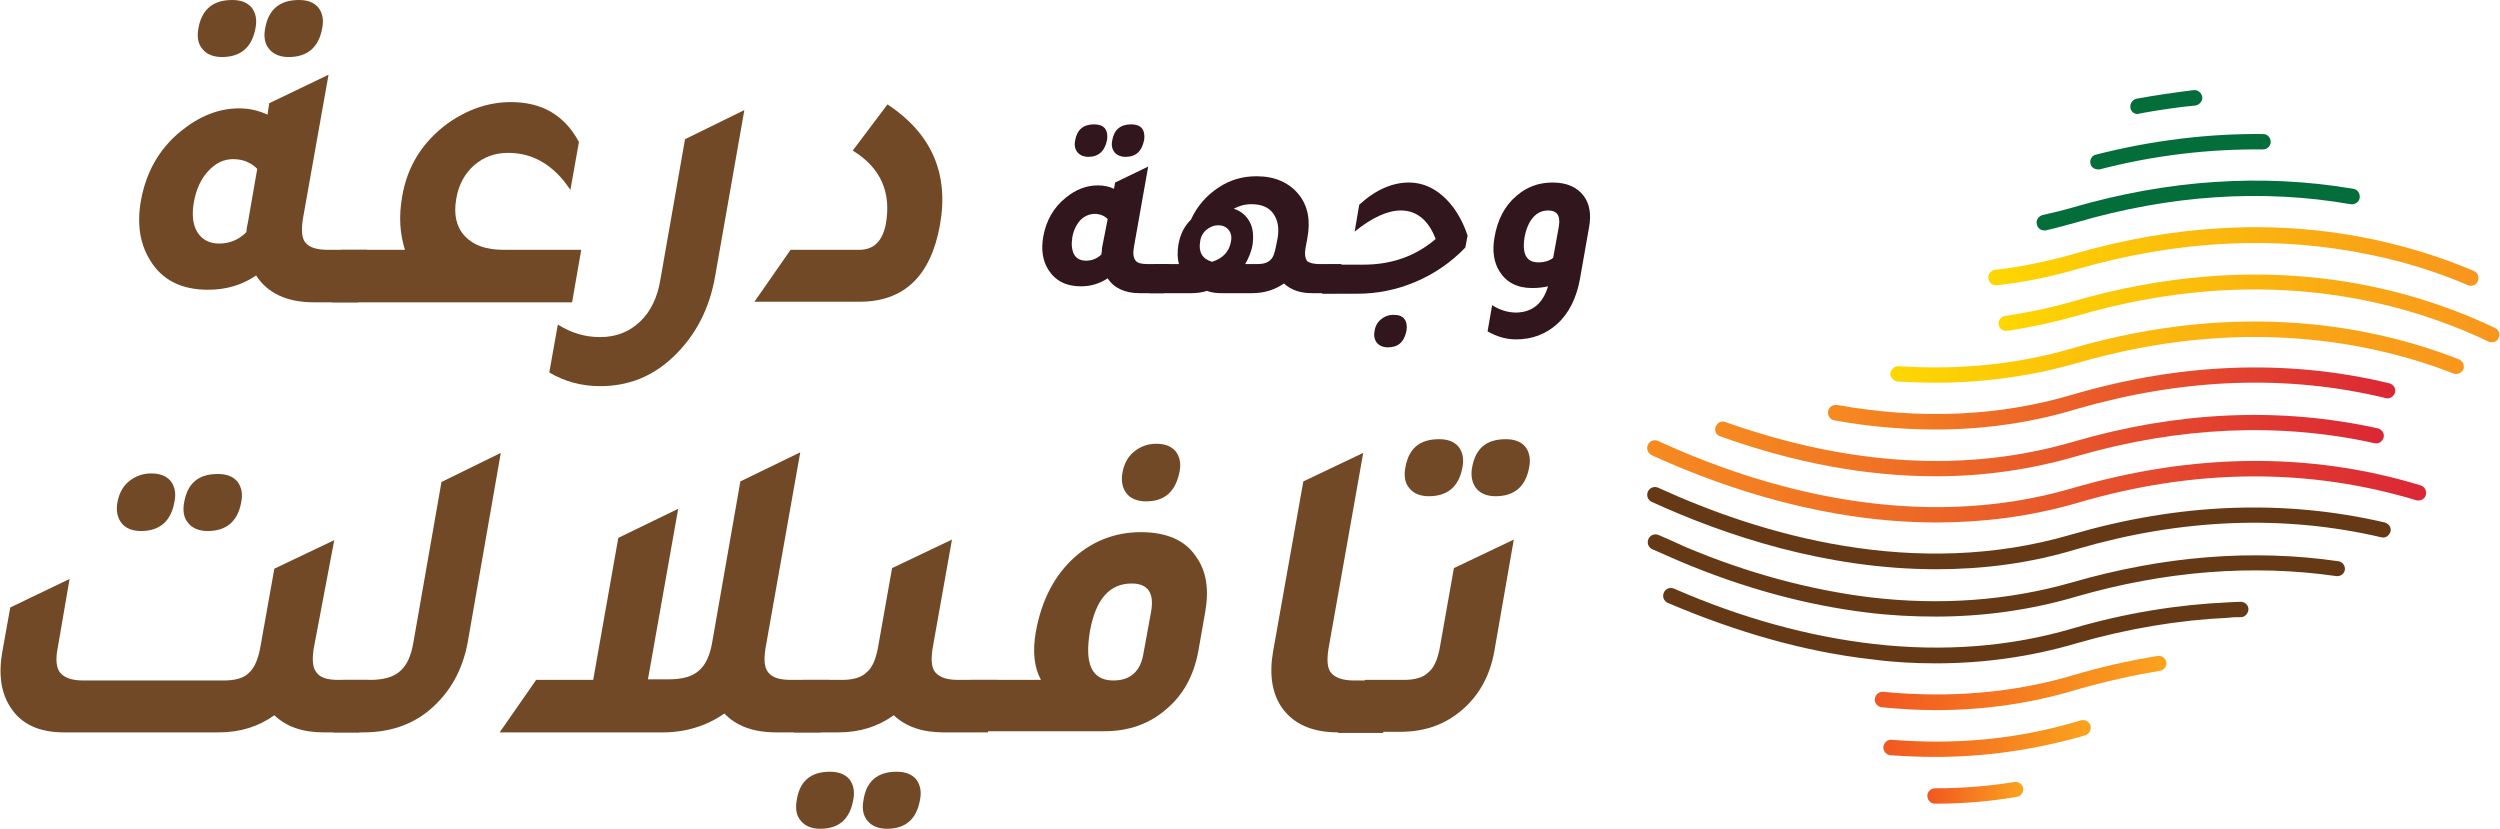 <?xml version="1.0" encoding="utf-8"?>
<!-- Generator: Adobe Illustrator 24.0.3, SVG Export Plug-In . SVG Version: 6.00 Build 0)  -->
<svg version="1.1" id="Layer_1" xmlns="http://www.w3.org/2000/svg" xmlns:xlink="http://www.w3.org/1999/xlink" x="0px" y="0px"
	 viewBox="0 0 438.3 145.3" style="enable-background:new 0 0 438.3 145.3;" xml:space="preserve">
<style type="text/css">
	.st0{fill:url(#SVGID_1_);}
	.st1{fill:url(#SVGID_2_);}
	.st2{fill:#653915;}
	.st3{fill:url(#SVGID_3_);}
	.st4{fill:url(#SVGID_4_);}
	.st5{fill:url(#SVGID_5_);}
	.st6{fill:url(#SVGID_6_);}
	.st7{fill:url(#SVGID_7_);}
	.st8{fill:url(#SVGID_8_);}
	.st9{fill:url(#SVGID_9_);}
	.st10{fill:#036E3A;}
	.st11{fill:#32161D;}
	.st12{fill:#714926;}
</style>
<g>
	<linearGradient id="SVGID_1_" gradientUnits="userSpaceOnUse" x1="300.648" y1="78.079" x2="417.933" y2="78.079">
		<stop  offset="0" style="stop-color:#F68B1F"/>
		<stop  offset="1" style="stop-color:#DB2735"/>
	</linearGradient>
	<path class="st0" d="M339.4,83.5c-12.1,0-24.7-2.3-37.8-7c-0.7-0.2-1.1-1-0.8-1.7c0.3-0.7,1-1.1,1.7-0.8
		c21.8,7.7,42.2,8.9,60.8,3.5c18.4-5.4,36.4-6.2,53.6-2.4c0.7,0.2,1.2,0.9,1,1.6c-0.2,0.7-0.9,1.2-1.6,1C399.6,74,382,74.8,364,80
		C356.1,82.3,347.9,83.5,339.4,83.5z"/>
	<linearGradient id="SVGID_2_" gradientUnits="userSpaceOnUse" x1="288.831" y1="84.455" x2="425.336" y2="84.455">
		<stop  offset="0" style="stop-color:#F68B1F"/>
		<stop  offset="1" style="stop-color:#DB2735"/>
	</linearGradient>
	<path class="st1" d="M339.5,91.6c-19.1,0-36.7-5.8-49.5-11.6l-0.4-0.2c-0.7-0.3-1-1.1-0.7-1.8c0.3-0.7,1.1-1,1.8-0.7l0.4,0.2
		c17.8,8.1,44.8,16.1,72.2,8.1c21.2-6.2,41.8-6.4,61.1-0.5c0.7,0.2,1.1,1,0.9,1.7c-0.2,0.7-1,1.1-1.7,0.9
		c-18.8-5.7-38.9-5.6-59.5,0.5C355.8,90.6,347.5,91.6,339.5,91.6z"/>
	<path class="st2" d="M339.5,99.8c-19.3,0-37-5.9-49.9-11.8c-0.7-0.3-1-1.1-0.7-1.8c0.3-0.7,1.1-1,1.8-0.7
		c17.9,8.2,45,16.3,72.5,8.2c18.9-5.5,37.3-6.2,54.9-2.1c0.7,0.2,1.2,0.9,1,1.6c-0.2,0.7-0.9,1.2-1.6,1c-17.1-4-35.1-3.3-53.5,2.1
		C355.8,98.8,347.5,99.8,339.5,99.8z"/>
	<path class="st2" d="M339.4,108.1c-4,0-8-0.2-12-0.7c-10.7-1.3-21.8-4.3-32.9-9c-1.6-0.7-3.2-1.4-4.8-2.1c-0.7-0.3-1-1.1-0.7-1.8
		c0.3-0.7,1.1-1,1.8-0.7c1.6,0.7,3.2,1.4,4.7,2.1c10.9,4.6,21.8,7.5,32.2,8.8c12.5,1.5,24.4,0.6,35.6-2.6
		c15.9-4.6,31.6-5.9,46.7-3.7c0.7,0.1,1.2,0.8,1.1,1.5c-0.1,0.7-0.8,1.2-1.5,1.1c-14.7-2.1-30-0.9-45.6,3.6
		C356.2,106.9,347.9,108.1,339.4,108.1z"/>
	<path class="st2" d="M339.4,116.3c-3.7,0-7.5-0.2-11.2-0.7c-11.6-1.3-23.6-4.7-35.8-9.9c-0.7-0.3-1-1.1-0.7-1.8
		c0.3-0.7,1.1-1,1.8-0.7c11.9,5.2,23.7,8.4,35,9.7c12.2,1.4,23.9,0.5,34.8-2.7c9.2-2.7,18.4-4.2,27.4-4.6c0.7,0,1.4-0.1,2.1-0.1
		c0.8,0,1.4,0.6,1.4,1.3c0,0.7-0.6,1.4-1.3,1.4c-0.7,0-1.4,0-2.1,0.1c-8.8,0.4-17.8,1.9-26.8,4.5
		C356.2,115.1,347.9,116.3,339.4,116.3z"/>
	<linearGradient id="SVGID_3_" gradientUnits="userSpaceOnUse" x1="328.639" y1="119.762" x2="379.8" y2="119.762">
		<stop  offset="0" style="stop-color:#F15722"/>
		<stop  offset="1" style="stop-color:#FAA31D"/>
	</linearGradient>
	<path class="st3" d="M339.4,124.5c-3.1,0-6.3-0.2-9.5-0.5c-0.7-0.1-1.3-0.7-1.2-1.5c0.1-0.7,0.7-1.3,1.5-1.2
		c11.6,1.1,22.7,0.2,33.2-2.9c5-1.5,10-2.6,14.9-3.4c0.7-0.1,1.4,0.4,1.5,1.1c0.1,0.7-0.4,1.4-1.1,1.5c-4.8,0.8-9.7,1.9-14.6,3.3
		C356.2,123.3,347.9,124.5,339.4,124.5z"/>
	<linearGradient id="SVGID_4_" gradientUnits="userSpaceOnUse" x1="330.106" y1="129.44" x2="366.366" y2="129.44">
		<stop  offset="0" style="stop-color:#F15722"/>
		<stop  offset="1" style="stop-color:#FAA31D"/>
	</linearGradient>
	<path class="st4" d="M339.4,132.7c-2.7,0-5.3-0.1-8-0.3c-0.7-0.1-1.3-0.7-1.2-1.5c0.1-0.7,0.7-1.3,1.5-1.2
		c11.1,0.9,21.7-0.1,31.7-3c0.5-0.1,0.9-0.3,1.4-0.4c0.7-0.2,1.5,0.2,1.7,0.9c0.2,0.7-0.2,1.5-0.9,1.7c-0.4,0.1-0.9,0.3-1.3,0.4
		C356.2,131.5,347.9,132.7,339.4,132.7z"/>
	<linearGradient id="SVGID_5_" gradientUnits="userSpaceOnUse" x1="337.895" y1="138.993" x2="354.724" y2="138.993">
		<stop  offset="0" style="stop-color:#F15722"/>
		<stop  offset="1" style="stop-color:#FAA31D"/>
	</linearGradient>
	<path class="st5" d="M339.4,140.9c-0.1,0-0.1,0-0.2,0c-0.7,0-1.3-0.6-1.3-1.4c0-0.7,0.6-1.3,1.4-1.3c0.1,0,0.1,0,0.2,0
		c4.7,0,9.3-0.4,13.7-1.1c0.7-0.1,1.4,0.4,1.5,1.1c0.1,0.7-0.4,1.4-1.1,1.5C349,140.5,344.2,140.9,339.4,140.9z"/>
	<linearGradient id="SVGID_6_" gradientUnits="userSpaceOnUse" x1="320.524" y1="69.864" x2="419.923" y2="69.864">
		<stop  offset="0" style="stop-color:#F68B1F"/>
		<stop  offset="1" style="stop-color:#DB2735"/>
	</linearGradient>
	<path class="st6" d="M339.4,75.3c-5.8,0-11.7-0.5-17.8-1.6c-0.7-0.1-1.2-0.8-1.1-1.6c0.1-0.7,0.8-1.2,1.6-1.1
		c14.5,2.6,28.4,2,41.2-1.8c19.1-5.6,37.8-6.3,55.6-2c0.7,0.2,1.2,0.9,1,1.6c-0.2,0.7-0.9,1.2-1.6,1c-17.3-4.2-35.5-3.5-54.2,1.9
		C356.2,74.1,347.9,75.3,339.4,75.3z"/>
	<linearGradient id="SVGID_7_" gradientUnits="userSpaceOnUse" x1="331.402" y1="61.675" x2="432.065" y2="61.675">
		<stop  offset="0" style="stop-color:#FDD700"/>
		<stop  offset="1" style="stop-color:#F8951D"/>
	</linearGradient>
	<path class="st7" d="M339.4,67.1c-2.2,0-4.5-0.1-6.7-0.2c-0.7-0.1-1.3-0.7-1.3-1.4c0.1-0.7,0.7-1.3,1.4-1.3
		c10.6,0.7,20.8-0.3,30.4-3.1c29.8-8.7,53.4-3.8,67.9,1.9c0.7,0.3,1,1.1,0.8,1.7c-0.3,0.7-1.1,1-1.7,0.8
		c-14.1-5.5-37.1-10.3-66.2-1.8C356.2,65.9,347.9,67.1,339.4,67.1z"/>
	<linearGradient id="SVGID_8_" gradientUnits="userSpaceOnUse" x1="350.452" y1="54.02" x2="438.279" y2="54.02">
		<stop  offset="0" style="stop-color:#FDD700"/>
		<stop  offset="1" style="stop-color:#F8951D"/>
	</linearGradient>
	<path class="st8" d="M436.9,60c-0.2,0-0.4,0-0.6-0.1l-0.4-0.2c-15.1-7.1-39.8-13.7-71.9-4.3c-3.9,1.1-8,2-12.1,2.6
		c-0.7,0.1-1.4-0.4-1.5-1.1c-0.1-0.7,0.4-1.4,1.1-1.5c4-0.6,7.9-1.4,11.7-2.5c33-9.6,58.3-2.9,73.8,4.4l0.4,0.2
		c0.7,0.3,1,1.1,0.6,1.8C437.9,59.7,437.4,60,436.9,60z"/>
	<linearGradient id="SVGID_9_" gradientUnits="userSpaceOnUse" x1="348.565" y1="44.988" x2="434.538" y2="44.988">
		<stop  offset="0" style="stop-color:#FDD700"/>
		<stop  offset="1" style="stop-color:#F8951D"/>
	</linearGradient>
	<path class="st9" d="M433.2,50.1c-0.2,0-0.4,0-0.5-0.1c-5.4-2.3-11.1-4.1-17-5.3c-16.5-3.5-33.9-2.6-51.6,2.5
		c-4.5,1.3-9.2,2.3-14,2.8c-0.7,0.1-1.4-0.4-1.5-1.2c-0.1-0.7,0.4-1.4,1.2-1.5c4.6-0.5,9.2-1.5,13.5-2.7c18.1-5.3,36-6.2,52.9-2.6
		c6,1.3,11.9,3.1,17.5,5.5c0.7,0.3,1,1.1,0.7,1.8C434.2,49.8,433.7,50.1,433.2,50.1z"/>
	<path class="st10" d="M358.4,40.4c-0.6,0-1.2-0.4-1.3-1.1c-0.2-0.7,0.3-1.4,1-1.6c1.7-0.4,3.5-0.8,5.2-1.3
		c16.8-4.9,33.4-6,49.3-3.3c0.7,0.1,1.2,0.8,1.1,1.6c-0.1,0.7-0.8,1.2-1.6,1.1c-15.5-2.7-31.7-1.6-48.1,3.2c-1.8,0.5-3.6,1-5.4,1.4
		C358.6,40.4,358.5,40.4,358.4,40.4z"/>
	<path class="st10" d="M367.8,29.7c-0.6,0-1.2-0.4-1.3-1c-0.2-0.7,0.3-1.5,1-1.6c9.8-2.5,19.7-3.7,29.3-3.6c0.7,0,1.3,0.6,1.3,1.4
		c0,0.7-0.6,1.3-1.4,1.3c0,0,0,0,0,0c-9.3-0.1-19,1-28.6,3.5C368.1,29.7,367.9,29.7,367.8,29.7z"/>
	<path class="st10" d="M374.8,20c-0.6,0-1.2-0.4-1.3-1.1c-0.1-0.7,0.3-1.4,1.1-1.6c3.3-0.6,6.7-1.1,10-1.5c0.7-0.1,1.4,0.5,1.5,1.2
		c0.1,0.7-0.5,1.4-1.2,1.5c-3.2,0.3-6.5,0.8-9.8,1.4C375,19.9,374.9,20,374.8,20z"/>
</g>
<g>
	<path class="st11" d="M201.2,46.3h3.8l-0.9,5.1h-4.3c-2.6,0-4.5-0.9-5.6-2.6c-1.4,0.9-2.9,1.4-4.7,1.4c-2.6,0-4.5-1-5.7-2.9
		c-1-1.6-1.3-3.5-0.9-5.8c0.5-2.8,1.8-5.1,3.9-6.8c1.8-1.5,3.7-2.2,5.7-2.2c1,0,2,0.2,2.8,0.6l0.2-1.1l5.8-2.8l-2.5,14.1
		c-0.2,1.1-0.1,1.9,0.3,2.4C199.4,46.1,200.1,46.3,201.2,46.3z M190.8,27.5c-0.8,0-1.5-0.3-1.9-0.8c-0.4-0.5-0.6-1.2-0.4-2.1
		c0.3-1.8,1.4-2.8,3.3-2.8c0.8,0,1.5,0.2,1.9,0.7c0.4,0.5,0.5,1.2,0.4,2C193.7,26.5,192.6,27.5,190.8,27.5z M194.2,38.4
		c-0.6-0.6-1.4-0.9-2.3-0.9c-0.9,0-1.8,0.4-2.5,1.1c-0.7,0.8-1.2,1.8-1.4,3c-0.2,1.2-0.1,2.2,0.3,3c0.4,0.7,1.1,1.1,2.1,1.1
		c1.1,0,2-0.4,2.7-1.1c0-0.2,0.1-0.6,0.1-1.1L194.2,38.4z M197.3,27.5c-0.8,0-1.5-0.3-1.9-0.8s-0.6-1.2-0.4-2.1
		c0.3-1.8,1.4-2.8,3.3-2.8c0.8,0,1.5,0.2,1.9,0.7c0.4,0.5,0.5,1.2,0.4,2C200.2,26.5,199.2,27.5,197.3,27.5z"/>
	<path class="st11" d="M231.4,46.3h3.8l-0.9,5.1H230c-2.1,0-3.7-0.6-4.9-1.7c-1.6,1.1-3.4,1.7-5.6,1.7h-5.3c-1,0-1.8-0.1-2.6-0.4
		c-0.9,0.3-1.9,0.4-2.8,0.4h-7.3l0.9-5.1h4.3c-0.3-1-0.3-2.2-0.1-3.4c0.3-1.8,1-3.2,2.2-4.4c1.1-2.4,2.7-4.2,4.8-5.6
		c2.1-1.4,4.3-2,6.7-2c3.2,0,5.7,1.1,7.4,3.2c1.6,2,2.1,4.5,1.5,7.7l-0.3,1.6c-0.2,1.1-0.1,1.9,0.3,2.4
		C229.6,46.1,230.3,46.3,231.4,46.3z M212.5,45.9c1.9-0.6,3-1.8,3.3-3.5c0.2-0.9,0-1.6-0.4-2.1c-0.4-0.5-1-0.8-1.8-0.8
		s-1.5,0.3-2.1,0.8c-0.6,0.5-1,1.2-1.1,2.1C210.1,44.2,210.8,45.4,212.5,45.9z M220.4,46.3c1,0,1.8-0.2,2.3-0.7
		c0.5-0.4,0.8-1.3,1-2.4l0.3-1.5c0.3-1.8,0-3.2-0.8-4.3c-0.8-1.1-2.1-1.6-3.8-1.6c-1.2,0-2.2,0.3-3.1,0.8c1.3,0.4,2.2,1.2,2.8,2.3
		c0.6,1.1,0.7,2.5,0.5,4c-0.2,1.2-0.7,2.4-1.3,3.4H220.4z"/>
	<path class="st11" d="M231.8,51.5l0.9-5.1h6.3c5,0,9.2-1.5,12.7-4.5c-1.3-3.4-3.4-5-6.1-5c-2.3,0-5,1.2-8.1,3.7l0.8-4.7
		c2.8-2.6,5.8-3.9,8.7-3.9c2.2,0,4.2,0.8,6,2.4c1.8,1.6,3.3,3.9,4.3,6.9l-0.4,2.1c-2.5,2.6-5.4,4.6-8.7,6c-3.3,1.4-6.7,2.1-10.3,2.1
		H231.8z M243.3,60.9c-0.8,0-1.5-0.3-1.9-0.8c-0.4-0.5-0.6-1.2-0.4-2.1c0.1-0.8,0.5-1.5,1.1-2c0.6-0.5,1.3-0.8,2.2-0.8
		s1.5,0.2,1.9,0.7c0.4,0.5,0.5,1.2,0.4,2C246.2,60,245.1,60.9,243.3,60.9z"/>
	<path class="st11" d="M271.4,50.2c-0.9,0.2-1.8,0.3-2.8,0.3c-2.6,0-4.5-1-5.7-2.9c-1-1.6-1.3-3.6-0.9-5.9c0.5-3.1,1.8-5.6,3.8-7.3
		c1.8-1.6,3.9-2.4,6.4-2.4c2.5,0,4.3,0.8,5.5,2.4c1,1.4,1.3,3.2,0.9,5.4l-1.6,9.1c-0.6,3.3-1.9,6-4,7.9c-2,1.8-4.4,2.7-7.2,2.7
		c-1.8,0-3.4-0.5-5-1.4l0.8-4.6c1.4,0.9,2.8,1.3,4.3,1.3C268.7,54.7,270.5,53.2,271.4,50.2z M273.3,39.7c0.3-1.9-0.3-2.8-1.9-2.8
		c-1,0-1.9,0.4-2.6,1.2c-0.7,0.8-1.2,1.9-1.5,3.4c-0.5,3,0.3,4.5,2.4,4.5c1.1,0,2-0.3,2.6-0.8L273.3,39.7z"/>
</g>
<g>
	<path class="st12" d="M57.5,43.8h6.8L62.8,53H55c-4.7,0-8.1-1.6-10.1-4.7c-2.5,1.7-5.3,2.5-8.4,2.5c-4.7,0-8.1-1.7-10.2-5.2
		c-1.8-2.9-2.3-6.4-1.6-10.4c0.9-5,3.2-9.1,7-12.2c3.2-2.6,6.6-4,10.2-4c1.9,0,3.5,0.4,5,1.1l0.3-2l10.4-5l-4.5,25.3
		c-0.3,2-0.2,3.4,0.5,4.2C54.3,43.4,55.6,43.8,57.5,43.8z M38.9,10c-1.5,0-2.7-0.5-3.4-1.4c-0.8-0.9-1-2.2-0.7-3.7
		C35.4,1.6,37.4,0,40.7,0c1.5,0,2.6,0.4,3.4,1.3c0.7,0.9,1,2.1,0.7,3.6C44.2,8.3,42.2,10,38.9,10z M45.1,29.6
		c-1.1-1.1-2.5-1.7-4.2-1.7s-3.1,0.7-4.4,2.1c-1.3,1.4-2.1,3.2-2.5,5.4c-0.4,2.2-0.2,4,0.6,5.3c0.8,1.3,2.1,2,3.8,2
		c1.9,0,3.5-0.7,4.8-2c0-0.4,0.1-1,0.3-1.9L45.1,29.6z M50.6,10c-1.5,0-2.7-0.5-3.4-1.4c-0.8-0.9-1-2.2-0.7-3.7
		C47.1,1.6,49.1,0,52.4,0c1.5,0,2.6,0.4,3.4,1.3c0.7,0.9,1,2.1,0.7,3.6C55.9,8.3,53.9,10,50.6,10z"/>
	<path class="st12" d="M101.9,43.8l-1.6,9.2H58.2l1.6-9.2h11.2c-0.9-2.8-1.1-5.9-0.5-9.3c0.9-5.4,3.6-9.6,7.9-12.8
		c3.5-2.5,7.2-3.8,11.2-3.8c5.4,0,9.4,2.3,11.9,7l-1.5,8.4c-2.9-4.4-6.6-6.5-10.9-6.5c-2.3,0-4.3,0.7-6,2.2
		c-1.6,1.4-2.7,3.4-3.1,5.8c-0.5,2.8,0,5,1.5,6.6c1.5,1.6,3.7,2.4,6.8,2.4H101.9z"/>
	<path class="st12" d="M125.4,48.3c-1,5.9-3.5,10.6-7.4,14.3c-3.6,3.4-7.8,5.1-12.8,5.1c-3.2,0-6.2-0.8-8.9-2.4l1.5-8.4
		c2.4,1.5,4.8,2.2,7.4,2.2c2.8,0,5.1-0.9,7-2.7c1.9-1.8,3.1-4.3,3.6-7.5l4.3-24.5l10.4-5.1L125.4,48.3z"/>
	<path class="st12" d="M132.2,53l6.4-9.2h12c2.6,0,4.1-1.5,4.7-4.5c1-5.6-0.9-9.9-5.8-12.9l6.1-8.1c7.7,5.1,10.8,12.1,9.2,21.1
		c-1.6,9-6.3,13.5-14.1,13.5H132.2z"/>
</g>
<g>
	<path class="st12" d="M59.3,119.2h5.3l-1.6,9.2h-6.2c-3.8,0-6.6-1-8.7-3c-2.8,2-6,3-9.8,3H11.2c-4.3,0-7.4-1.4-9.3-4.3
		c-1.7-2.5-2.2-5.8-1.5-9.8l1.4-7.8l10.4-5l-2.1,12.2c-0.4,2-0.2,3.5,0.5,4.3c0.7,0.8,2,1.3,3.9,1.3h24.8c1.9,0,3.4-0.4,4.3-1.3
		c1-0.9,1.6-2.3,2-4.3l2.5-14l10.5-5L55,113.7c-0.3,2-0.2,3.4,0.5,4.2C56.1,118.8,57.4,119.2,59.3,119.2z M24.7,93.1
		c-1.5,0-2.7-0.5-3.4-1.4c-0.7-0.9-1-2.2-0.7-3.7c0.3-1.5,0.9-2.7,2-3.6S25,83,26.5,83c1.5,0,2.6,0.4,3.4,1.3c0.7,0.9,1,2.1,0.7,3.6
		C30,91.4,28,93.1,24.7,93.1z M36.4,93.1c-1.5,0-2.7-0.5-3.4-1.4c-0.8-0.9-1-2.2-0.7-3.7c0.6-3.3,2.5-4.9,5.9-4.9
		c1.5,0,2.6,0.4,3.4,1.3c0.7,0.9,1,2.1,0.7,3.6C41.7,91.4,39.7,93.1,36.4,93.1z"/>
	<path class="st12" d="M58.5,128.4l1.6-9.2h4.8c2.3,0,4.1-0.5,5.2-1.5c1.2-1,2-2.7,2.4-5.2l4.9-28l10.4-5.1L82,112.6
		c-0.9,4.9-3.1,8.8-6.6,11.8c-3.2,2.7-7.1,4-11.7,4H58.5z"/>
	<path class="st12" d="M138.7,119.2h6.8l-1.6,9.2h-7.8c-4,0-7-1.1-9.1-3.3c-3.2,2.2-6.8,3.3-10.8,3.3H87.6l6.4-9.2h10l4.4-24.9
		l10.5-5.1l-5.3,29.9h3.7c2.3,0,4.1-0.5,5.2-1.5c1.2-1,2-2.7,2.4-5.2l4.9-28l10.5-5.1l-6.1,34.4c-0.3,2-0.2,3.4,0.5,4.2
		C135.4,118.8,136.7,119.2,138.7,119.2z"/>
	<path class="st12" d="M168,119.2h6.8l-1.6,9.2h-7.8c-3.7,0-6.6-1-8.7-3c-2.8,2-6,3-9.7,3h-7.8l1.6-9.2h6.8c1.9,0,3.4-0.4,4.3-1.3
		c1-0.8,1.6-2.2,2-4.2l2.5-14.1l10.5-5l-3.4,19.1c-0.3,2-0.2,3.4,0.5,4.2C164.8,118.8,166.1,119.2,168,119.2z M145.5,135.3
		c1.5,0,2.6,0.4,3.4,1.3c0.7,0.9,1,2.1,0.7,3.6c-0.6,3.4-2.5,5.1-5.8,5.1c-1.5,0-2.7-0.5-3.4-1.4c-0.8-0.9-1-2.2-0.7-3.7
		C140.2,137,142.1,135.3,145.5,135.3z M157.2,135.3c1.5,0,2.6,0.4,3.4,1.3c0.7,0.9,1,2.1,0.7,3.6c-0.6,3.4-2.5,5.1-5.8,5.1
		c-1.5,0-2.7-0.5-3.4-1.4c-0.8-0.9-1-2.2-0.7-3.7C151.9,137,153.8,135.3,157.2,135.3z"/>
	<path class="st12" d="M168.7,128.4l1.6-9.2h12.2c-1.2-2.2-1.5-5-0.9-8.4c1-5.6,3.3-10,6.9-13.2c3.2-2.8,7.1-4.3,11.5-4.3
		c4.5,0,7.8,1.4,9.7,4.3c1.8,2.5,2.3,5.7,1.6,9.7l-1.2,6.8c-0.8,4.4-2.7,7.8-5.7,10.3c-2.9,2.5-6.5,3.8-10.8,3.8H168.7z
		 M201.8,107.3c0.6-3.3-0.5-5-3.4-5c-3.9,0-6.3,2.8-7.3,8.3c-1,5.8,0.3,8.7,4.1,8.7c3,0,4.8-1.6,5.3-4.9L201.8,107.3z M200.9,87.9
		c-1.5,0-2.7-0.5-3.4-1.4s-1-2.2-0.7-3.7c0.3-1.5,0.9-2.7,2-3.6s2.4-1.4,3.9-1.4c1.5,0,2.6,0.4,3.4,1.3c0.7,0.9,1,2.1,0.7,3.6
		C206.1,86.2,204.2,87.9,200.9,87.9z"/>
	<path class="st12" d="M234.6,128.4c-4.6,0-7.9-1.5-9.9-4.4c-1.7-2.5-2.2-5.8-1.5-9.8l5.3-29.8l10.5-5l-6.1,34.4
		c-0.3,2-0.2,3.4,0.5,4.2c0.7,0.8,2,1.3,3.9,1.3h6.8l-1.6,9.2H234.6z"/>
	<path class="st12" d="M237.7,128.4l1.6-9.2h6.8c1.9,0,3.4-0.4,4.3-1.3c1-0.8,1.6-2.2,2-4.2l2.5-14.1l10.5-5l-3.4,19.5
		c-0.8,4.6-2.9,8.2-6.2,10.8c-2.9,2.3-6.3,3.4-10.3,3.4H237.7z M250.5,87c-1.5,0-2.7-0.5-3.4-1.4c-0.8-0.9-1-2.2-0.7-3.7
		c0.6-3.3,2.5-4.9,5.9-4.9c1.5,0,2.6,0.4,3.4,1.3c0.7,0.9,1,2.1,0.7,3.6C255.8,85.3,253.8,87,250.5,87z M262.2,87
		c-1.5,0-2.7-0.5-3.4-1.4s-1-2.2-0.7-3.7c0.6-3.3,2.5-4.9,5.9-4.9c1.5,0,2.6,0.4,3.4,1.3c0.7,0.9,1,2.1,0.7,3.6
		C267.5,85.3,265.5,87,262.2,87z"/>
</g>
</svg>
